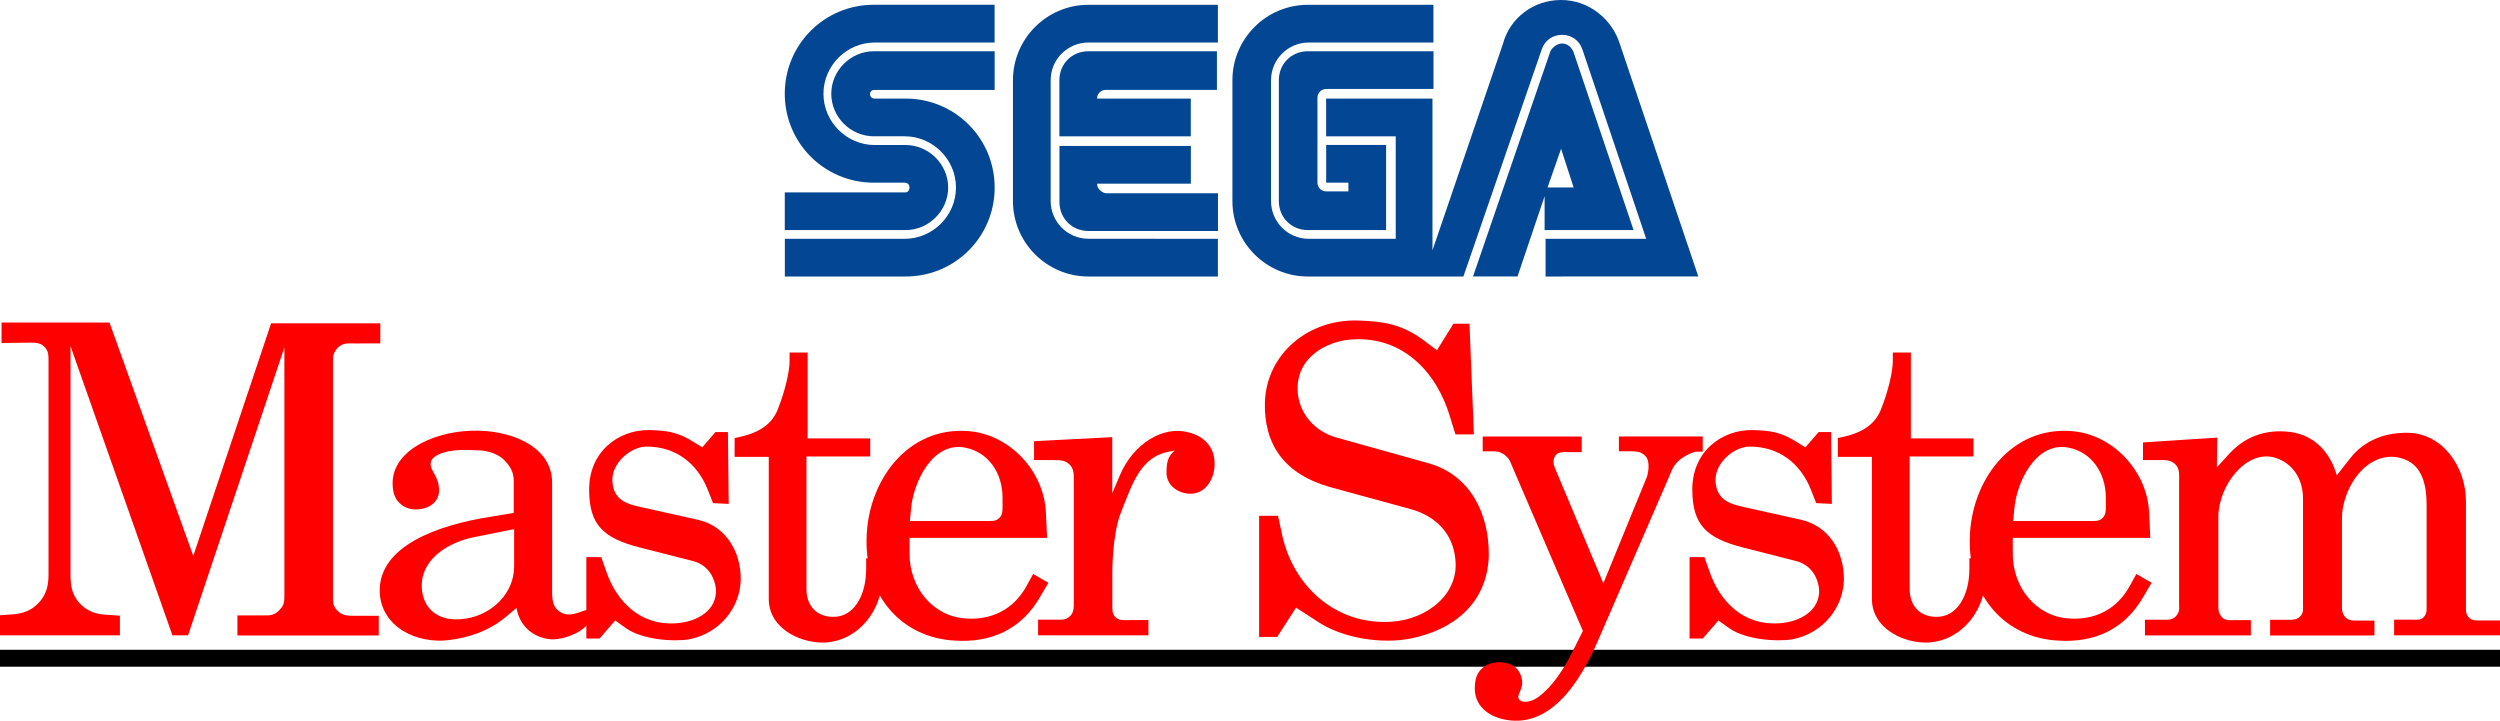 <?xml version="1.0" encoding="utf-8"?>
<!-- Generator: Adobe Illustrator 25.4.1, SVG Export Plug-In . SVG Version: 6.00 Build 0)  -->
<svg version="1.1" id="Layer_1" xmlns="http://www.w3.org/2000/svg" xmlns:xlink="http://www.w3.org/1999/xlink" x="0px" y="0px"
	 viewBox="0 0 3839 1106.8" style="enable-background:new 0 0 3839 1106.8;" xml:space="preserve">
<style type="text/css">
	.st0{fill:#FFFFFF;}
	.st1{fill:#034693;}
	.st2{fill:#FFFFFF;stroke:#3852A1;stroke-width:6.187;stroke-linecap:round;stroke-linejoin:round;stroke-miterlimit:10;}
	.st3{fill:#008ED6;}
	.st4{fill:#FF0000;}
	.st5{fill:url(#SVGID_1_);}
	.st6{fill:url(#SVGID_00000171694551711858109920000010073034641349121676_);}
	.st7{fill:#F4F8F4;}
	.st8{fill:url(#SVGID_00000159451358431317794520000009358573065365151420_);}
	.st9{fill:url(#SVGID_00000168808349997797417980000013360489020709472642_);}
	.st10{fill:url(#SVGID_00000061440123806724732800000000536642604337525663_);}
	.st11{fill:url(#SVGID_00000128486229877587276250000001494620769193083280_);}
	.st12{fill:url(#SVGID_00000057108892604746519350000007242974132963479709_);}
	.st13{fill:url(#SVGID_00000073715932861093151780000013955667554902981532_);}
	.st14{fill:url(#SVGID_00000040544832402242967570000013401786133074845333_);}
	.st15{fill:url(#SVGID_00000111905097437625534600000010608591032042279573_);}
	.st16{fill:url(#SVGID_00000172442137168626441420000012766180015994079631_);}
	.st17{fill:url(#SVGID_00000151523776997941771330000013116842513190172053_);}
	.st18{fill:url(#SVGID_00000125591280672920480560000004717139423320638863_);}
	.st19{fill:url(#SVGID_00000172431978345815224390000014599725426424712883_);}
	.st20{fill:url(#SVGID_00000075130289757892952080000001804727855834141616_);}
	.st21{fill:url(#SVGID_00000098907943740710620380000015394995677074133679_);}
	.st22{fill:url(#SVGID_00000174596831786010964640000017508304955698307976_);}
	.st23{fill:url(#SVGID_00000000186212484710391900000004532357977001398156_);}
	.st24{fill:url(#SVGID_00000015320549900396852120000017458735331940295075_);}
	.st25{fill:url(#SVGID_00000150810278838965652840000001306407367751260831_);}
	.st26{fill:url(#SVGID_00000102519961232528050020000015080723143307029410_);}
	.st27{fill:url(#SVGID_00000043434345116309323130000004509911491176842665_);}
	.st28{fill:url(#SVGID_00000046313244000705620600000002422336597615971490_);}
	.st29{fill:url(#SVGID_00000034792873560845473240000009604250255033015940_);}
	.st30{fill:#DBDCD9;}
	.st31{fill:url(#SVGID_00000129191939021572510820000011749757556589073829_);}
	.st32{fill:url(#SVGID_00000148636770267347177910000014228453844006091948_);}
	.st33{fill:url(#SVGID_00000150077858434530098690000000653208007311994761_);}
	.st34{fill:url(#SVGID_00000138558352720753838310000014328885473517590416_);}
	.st35{fill:url(#SVGID_00000134963156652822103460000004479145693431787957_);}
	.st36{fill:url(#SVGID_00000065796914821484375410000003023665674219819141_);}
	.st37{fill:url(#SVGID_00000071542950822608981480000014187771046109058468_);}
	.st38{fill:url(#SVGID_00000028300509642155533090000011792917977665470336_);}
	.st39{fill:url(#SVGID_00000135684578852203135720000012958669077419464109_);}
	.st40{fill:url(#SVGID_00000054259832446731387980000016519693217478970792_);}
	.st41{fill:url(#SVGID_00000116216168854364833330000013329825011589725622_);}
	.st42{fill:url(#SVGID_00000095305977591657198170000011529585013347784848_);}
	.st43{fill:url(#SVGID_00000183955964791357976810000013149184622189415591_);}
	.st44{fill:url(#SVGID_00000094595810773745040770000016181716422936270983_);}
	.st45{fill:url(#SVGID_00000033350428081080127810000015146733595499625112_);}
	.st46{fill:url(#SVGID_00000021803290881199707850000013617778877398293415_);}
	.st47{fill:url(#SVGID_00000024000933728892132080000010576681164291202202_);}
	.st48{fill:url(#SVGID_00000142860359072033864140000004425272002559460015_);}
	.st49{fill:url(#SVGID_00000161612590797571127950000014865856981914582711_);}
	.st50{fill:url(#SVGID_00000155110605320786016470000014670447210192662146_);}
	.st51{fill:url(#SVGID_00000056389262292319620880000015648037061234721722_);}
	.st52{fill:url(#SVGID_00000120549881439812590480000005395380150750479035_);}
	.st53{fill:url(#SVGID_00000169533872539861477470000007855001947698761358_);}
	.st54{fill:url(#SVGID_00000032625497747420325130000010446273566171191197_);}
	.st55{fill:url(#SVGID_00000078032871667106045380000017532375198153342875_);}
	.st56{fill:url(#SVGID_00000173160588127016140660000004825977243352857755_);}
	.st57{fill:url(#SVGID_00000047031687244148917720000003953130893429622176_);}
	.st58{fill:url(#SVGID_00000089557302991052157160000008167850771520426891_);}
	.st59{fill:url(#SVGID_00000168812466598242516290000017882606000906139575_);}
	.st60{fill:url(#SVGID_00000020369524038550359640000013483236513326551475_);}
	.st61{fill:url(#SVGID_00000070823023981131437770000006180459994682967425_);}
	.st62{fill:url(#SVGID_00000039120870538833558720000003420856391382555281_);}
	.st63{fill:url(#SVGID_00000048495226043383486330000015591686274599613832_);}
	.st64{fill:url(#SVGID_00000090981381631128961240000016789878597687323044_);}
	.st65{fill:url(#SVGID_00000176740949203920753980000010104566287585649829_);}
	.st66{fill:url(#SVGID_00000041284375950241204720000016068576063615200169_);}
	.st67{fill:url(#SVGID_00000171717713303752003180000015699595540823700897_);}
	.st68{fill:url(#SVGID_00000085243663811834450090000002777551046194947241_);}
	.st69{fill:url(#SVGID_00000090978026593085495560000002062728110719463590_);}
	.st70{fill:url(#SVGID_00000005976575520014513210000006969715823161493891_);}
	.st71{fill:url(#SVGID_00000059267479573458234030000010330461195070032796_);}
	.st72{fill:url(#SVGID_00000101819767015974187710000005635202449093348795_);}
	.st73{fill:url(#SVGID_00000182487630165881302960000001948669734069882502_);}
	.st74{fill:url(#SVGID_00000098943935224793599970000005201634399206634395_);}
	.st75{fill:url(#SVGID_00000147214144029290926210000016886049544384679330_);}
	.st76{fill:url(#SVGID_00000052822248355866405070000002194709441134405297_);}
	.st77{fill:url(#SVGID_00000153671271294251933570000003458280841414343826_);}
	.st78{fill:url(#SVGID_00000104680317147401167690000014572765231932672686_);}
	.st79{fill:url(#SVGID_00000062892672132926729830000010082564836527318165_);}
	.st80{fill:url(#SVGID_00000172405926291410897450000005828193406014866581_);}
	.st81{fill:url(#SVGID_00000003801248571226529710000007362145280857860481_);}
	.st82{fill:url(#SVGID_00000118360032453412114960000006490626892556799873_);}
	.st83{fill:url(#SVGID_00000142174018448120280700000010719297370691982518_);}
	.st84{fill:url(#SVGID_00000161633856933547926930000010345921123297748153_);}
	.st85{fill:url(#SVGID_00000126318769630227749270000018134450127945009846_);}
	.st86{fill:url(#SVGID_00000052105302725678855070000010143390418079503293_);}
	.st87{fill:url(#SVGID_00000129908328338543184240000018407882671539622319_);}
	.st88{fill:url(#SVGID_00000086683951889992792560000001889592110966869901_);}
	.st89{fill:url(#SVGID_00000083787546985795383710000017647079251704330378_);}
	.st90{fill:url(#SVGID_00000125562039597785896440000002780028130620710298_);}
	.st91{fill:url(#SVGID_00000078035271688520145550000000509680353304359045_);}
	.st92{fill:url(#SVGID_00000060011520238961685890000007276678723451986333_);}
	.st93{fill:url(#SVGID_00000139979407013844178150000007534167188560804239_);}
	.st94{fill:url(#SVGID_00000021820631170359762770000000273373987956178612_);}
	.st95{fill:url(#SVGID_00000135682794360740615800000008567381390390816701_);}
	.st96{fill:url(#SVGID_00000147927725613234783190000017356665056935331208_);}
	.st97{fill:url(#SVGID_00000047028651419835715760000011666005543467564201_);}
	.st98{fill:url(#SVGID_00000145040920726906316860000012807587349395673515_);}
	.st99{fill:url(#SVGID_00000067200255675902408970000006445145209119272086_);}
	.st100{fill:url(#SVGID_00000137128685819286881270000008965806484985642120_);}
	.st101{fill:url(#SVGID_00000000224523844040328780000002140001912702733190_);}
	.st102{fill:url(#SVGID_00000161605743268762608770000009933309330332217529_);}
	.st103{fill:url(#SVGID_00000111159257511516593350000014254803082856260234_);}
	.st104{fill:url(#SVGID_00000038382982355252878940000008607791055585353915_);}
	.st105{fill:url(#SVGID_00000075842855429556418650000001675763818327191686_);}
	.st106{fill:url(#SVGID_00000177458213306630785500000008322194261297495733_);}
	.st107{fill:url(#SVGID_00000015336782181655589280000005157780202637603244_);}
	.st108{fill:url(#SVGID_00000116913567889864011420000003504407718443695236_);}
	.st109{fill:url(#SVGID_00000176028111005409978310000017393881054093307776_);}
	.st110{fill:url(#SVGID_00000000203647484987040560000012715766708512300931_);}
	.st111{fill:url(#SVGID_00000139265603785512924160000009750474475797793960_);}
	.st112{fill:url(#SVGID_00000062185488278036080020000014846167436096824488_);}
	.st113{fill:url(#SVGID_00000032630054073751840680000002189362984107416501_);}
	.st114{fill:url(#SVGID_00000070834219245261873260000004178995964194763966_);}
	.st115{fill:url(#SVGID_00000047028746350553843670000006434812896172900496_);}
	.st116{fill:url(#SVGID_00000029724040673244588060000015753155607778292134_);}
	.st117{fill:url(#SVGID_00000080180613120699511260000012395464698056902066_);}
	.st118{fill:url(#SVGID_00000003102961207950782330000004661594305054449333_);}
	.st119{fill:url(#SVGID_00000148656773881880629300000010834342086651441320_);}
	.st120{fill:url(#SVGID_00000106110375676142486130000004788442445949265812_);}
	.st121{fill:url(#SVGID_00000069357831672381533850000017147124482792576898_);}
	.st122{fill:url(#SVGID_00000125597005639293592180000003094852434780865471_);}
	.st123{fill:url(#SVGID_00000118397422031437041950000011294548347736158109_);}
	.st124{fill:url(#SVGID_00000047762838204356847330000003474361966337933493_);}
	.st125{fill:url(#SVGID_00000131359236650535854840000009621384992787875492_);}
	.st126{fill:url(#SVGID_00000144309309767460287000000011253767626088098460_);}
	.st127{fill:url(#SVGID_00000182508052895416693360000003751361663352327346_);}
	.st128{fill:url(#SVGID_00000103265131309807795230000003520650996499134892_);}
	.st129{fill:url(#SVGID_00000012432190358048314310000007707681105161914286_);}
	.st130{fill:url(#SVGID_00000179634270605674802220000003752518734485863820_);}
	.st131{fill:url(#SVGID_00000156567385309423774830000007646044754044043178_);}
	.st132{fill:url(#SVGID_00000063617469134223352350000011831193541339761296_);}
	.st133{fill:url(#SVGID_00000026886310682364389370000011003574429039860609_);}
	.st134{fill:url(#SVGID_00000142887924502511426690000003511807898503848121_);}
	.st135{fill:url(#SVGID_00000027568678891557097650000016484342868802962601_);}
	.st136{fill:url(#SVGID_00000126301120107416012490000012971088843644652968_);}
	.st137{fill:url(#SVGID_00000083072321584012699690000008412519214693678980_);}
	.st138{fill:url(#SVGID_00000031166560024827201040000006152687671778630554_);}
	.st139{fill:url(#SVGID_00000044900186341834989590000004515431090344238758_);}
	.st140{fill:url(#SVGID_00000047781490832251343140000004919242544240573853_);}
	.st141{fill:url(#SVGID_00000078034631777772206530000005203279457090106040_);}
	.st142{fill:url(#SVGID_00000161610665252643313920000002195579238431412392_);}
	.st143{fill:url(#SVGID_00000000192013029657939270000017103685558888627113_);}
	.st144{fill:url(#SVGID_00000159438052736763416100000013195204801601670020_);}
	.st145{fill:url(#SVGID_00000119117563672818636940000014593459226258555812_);}
	.st146{fill:url(#SVGID_00000057128918673477042850000013516552987689091767_);}
	.st147{fill:url(#SVGID_00000053509737696208091630000015244414752061640890_);}
	.st148{fill:url(#SVGID_00000090987737190196099630000006358890805061386637_);}
	.st149{fill:url(#SVGID_00000039097515376199327600000008246826238872836738_);}
	.st150{fill:url(#SVGID_00000059291062446239824450000016874535477516425363_);}
	.st151{fill:url(#SVGID_00000152949243463962756080000008333350926441153440_);}
	.st152{fill:url(#SVGID_00000129174873758763741350000003251029019367534475_);}
	.st153{fill:url(#SVGID_00000147220679114646885340000012763819806392871864_);}
	.st154{fill:url(#SVGID_00000080905395885254598820000004530949111088017041_);}
	.st155{fill:url(#SVGID_00000083790172093814202550000002931985930335052973_);}
	.st156{fill:url(#SVGID_00000026876599725604597300000014308515672664746136_);}
	.st157{fill:url(#SVGID_00000008835625596407055840000018365341634189088934_);}
	.st158{fill:url(#SVGID_00000010280956076846939050000003945262281847455667_);}
	.st159{fill:url(#SVGID_00000165216856737854511260000016614165120859967675_);}
	.st160{fill:url(#SVGID_00000139977703340423310470000000822630281206209201_);}
	.st161{fill:url(#SVGID_00000075873705103966293790000006087399048111609010_);}
	.st162{fill:url(#SVGID_00000129902092752350039700000003498369869911154084_);}
	.st163{fill:url(#SVGID_00000014597654626163184210000014316528318048020111_);}
	.st164{fill:url(#SVGID_00000020388217319096204060000015867286930681464210_);}
	.st165{fill:url(#SVGID_00000075844018487848067260000002434108945027351965_);}
	.st166{fill:url(#SVGID_00000137814449093870974490000008555406081407625636_);}
	.st167{fill:url(#SVGID_00000049197123321725093610000015415880319777829530_);}
	.st168{fill:url(#SVGID_00000070079568241191793380000005439158762511623064_);}
	.st169{fill:url(#SVGID_00000098921685662757295290000006662257159927930786_);}
	.st170{fill:url(#SVGID_00000060715308797507784860000016596248345962897543_);}
	.st171{fill:url(#SVGID_00000034786559426618355980000014892938385005536699_);}
	.st172{fill:url(#SVGID_00000080897218916311052110000009280996810448964530_);}
	.st173{fill:url(#SVGID_00000061456124839691155040000007468088362159638966_);}
	.st174{fill:url(#SVGID_00000107581208087204968920000006194281809351912114_);}
	.st175{fill:url(#SVGID_00000179633832160160783790000006751038035428248980_);}
	.st176{fill:url(#SVGID_00000039850753750371448780000009865352403890948015_);}
	.st177{fill:url(#SVGID_00000100359241329581880240000012549880116191582091_);}
	.st178{fill:url(#SVGID_00000052800612507538316870000002803425244872564670_);}
	.st179{fill:url(#SVGID_00000003805191949583016210000010593741136519312271_);}
	.st180{fill:url(#SVGID_00000111172011092405361900000001071096743566860464_);}
	.st181{fill:url(#SVGID_00000011710637995689956400000010102384081100832393_);}
	.st182{fill:url(#SVGID_00000071561226313506966030000009377616628774835076_);}
	.st183{fill:url(#SVGID_00000068662354425605833120000003964494417164518288_);}
	.st184{fill:url(#SVGID_00000138532462516060557420000010719596801821342911_);}
	.st185{fill:url(#SVGID_00000018945345979843283930000010755176456527479716_);}
	.st186{fill:url(#SVGID_00000083061124289163251870000015955172688981216901_);}
	.st187{fill:url(#SVGID_00000006696883255009746140000001489919633011871918_);}
	.st188{fill:url(#SVGID_00000078038590006070717560000001846433433465520015_);}
	.st189{fill:url(#SVGID_00000021801519243946197970000002200824025786103198_);}
	.st190{fill:url(#SVGID_00000154419917122576359030000003577075851305043645_);}
	.st191{fill:url(#SVGID_00000093160503602952639110000007159008314627681432_);}
	.st192{fill:url(#SVGID_00000101104285395758673670000012963569314168523161_);}
	.st193{fill:url(#SVGID_00000044148955826915929990000006034809755849744055_);}
	.st194{fill:url(#SVGID_00000152976245176264667700000003242944427156389007_);}
	.st195{fill:#F6F7F7;}
	.st196{fill:url(#SVGID_00000088833405362148150450000000157583469679666858_);}
	.st197{fill:url(#SVGID_00000021839466243115862700000001357406347780031370_);}
	.st198{fill:url(#SVGID_00000140000884514977160610000013053609606572273850_);}
	.st199{fill:url(#SVGID_00000161609232976538329770000002959805582335066532_);}
	.st200{fill:url(#SVGID_00000054250231362634730360000001463940233353302204_);}
	.st201{fill:url(#SVGID_00000119823699999837650120000008700562050977083533_);}
	.st202{fill:url(#SVGID_00000145780540776166030440000014427696998377181620_);}
	.st203{fill:url(#SVGID_00000142859678951155126700000011756625430421369268_);}
	.st204{fill:url(#SVGID_00000024684621533745096360000001629818448477205415_);}
	.st205{fill:url(#SVGID_00000002356891974483835330000015778405795492921736_);}
	.st206{fill:url(#SVGID_00000137831741998855187470000016179893461492881594_);}
	.st207{fill:url(#SVGID_00000060746862041412473090000000793420439250389378_);}
	.st208{fill:url(#SVGID_00000014607187793577702410000012634880572418977948_);}
	.st209{fill:url(#SVGID_00000021117641570060934530000011426960505778175880_);}
	.st210{fill:#A8988B;}
	.st211{fill:#0C0002;}
</style>
<g>
	<g>
		<g>
			<rect y="997.8" width="3839" height="26"/>
			<g>
				<path class="st4" d="M545.1,527.4c-9.2,0-17.2-1.2-24.6,4.9c-6.2,5.5-9.2,11.7-9.2,19.7v368.9c0,7.4,2.5,12.9,8,17.9
					c7.4,6.8,15.4,6.8,25.3,6.8h37v30.2H364.6V945h45.6c8.6,0,14.8-3.1,20.3-9.9c5.5-5.5,6.2-11.7,6.2-19.7V533.5L288.8,975.6h-24
					l-156.5-444v351c0,16.6,1.8,28.9,12.3,41.9c12.3,14.2,26.5,19.1,45.6,19.7l17.9,1.2v30.2H0v-30.8l17.2-1.2
					c19.1-1.2,32-6.2,44.4-20.3c10.5-12.9,12.9-25.3,12.9-41.9V553.8c0-8,0-13.6-4.9-19.7c-5.5-6.8-12.9-8-21.6-8l-45.6,0.6v-31.4
					h165.7l128.7,358.4l119.5-357.2h167.7v30.8L545.1,527.4L545.1,527.4z"/>
				<path class="st4" d="M844.9,981.7c-27.7-3.1-47.4-21.6-51.7-48.1l-18.5,15.4c-27.7,22.2-57.3,30.2-85,33.9
					c-49.3,6.2-104.1-19.7-106.6-73.3c-2.5-71.5,90.5-103.5,168.8-115.8l37-6.2V739c0-12.9-4.3-21.6-13.6-31.4
					c-10.5-11.7-28.3-15.4-38.2-16l-19.7-0.6c-24-1.2-56.7,5.5-56.1,21.6c0,11.7,12.3,18.5,12.9,39.4c0.6,19.1-16,29.6-33.3,30.2
					c-18.5,1.2-33.9-10.5-37-28.3c-10.5-59.7,61-90.6,118.9-92.4c57.9-2.5,125,22.2,125,79.5v167.5c0,12.9,1.2,24,11.7,30.8
					c18.5,12.9,41.3-8,45.6-1.2C918.9,959.6,873.3,983.6,844.9,981.7z M789.5,812.5l-64.1,12.9c-34.5,7.4-74.5,30.2-77.6,69
					c-2.5,34.5,20.3,63.4,68.4,55.4c38.8-6.2,73.3-38.2,73.3-80.1L789.5,812.5L789.5,812.5z"/>
				<path class="st4" d="M1058.6,981.7c-26.5,4.3-72.7,0-96.7-16.6l-17.2-12.3l-24,27.7h-20.3v-125h22.8l7.4,21
					c16.6,49.3,54.2,83.8,106,80.7c35.1-1.8,64.7-20.9,62.8-52.4c-2.5-22.2-15.4-38.8-37-43.7l-81.9-20.9
					c-54.2-14.2-75.2-34.5-75.8-86.2c-1.2-60.4,45-94.2,92.4-93.6c24,0.6,40.7,2.5,62.2,14.8l19.1,11.7l20.3-23.4h19.1l1.2,110.3
					l-24-1.2l-8-20.3c-16.6-41.9-50.5-67.1-95.5-66.5c-22.8,0.6-53,25.3-51.1,53.6c1.8,28.3,21.6,34.5,44.4,39.4L1071,798
					c42.5,9.2,66.5,47.4,66.5,91.2C1136.8,933.8,1104.8,972.5,1058.6,981.7z"/>
				<path class="st4" d="M1252.6,986.1c-37-4.3-72.1-28.3-72.1-65.9V701.6h-52.4v-29c29.6-5.5,54.8-16,65.9-43.1
					c11.1-27.1,18.5-59.1,18.5-74.5v-13.6h27.7v131.8h96.1v27.7h-97.9v203.8c0,22.8,12.9,41.9,40,42.5c32.6,1.2,51.7-32.6,51.7-73.9
					v-16h24.6l0.6,24C1356,944.9,1308,992.8,1252.6,986.1z"/>
				<path class="st4" d="M1596.8,917.2c-28.3,48.7-73.9,70.2-130.6,66.5c-80.1-4.3-137.4-66.5-135.5-155.9
					c1.2-88.7,62.8-173.7,157.1-165.7c62.2,4.9,115.8,61,118.3,125.7l1.8,38.2h-211.2v24.6c0,51.1,35.1,96.1,86.9,99.2
					c40,2.5,72.7-14.2,92.4-49.3l10.5-19.1l23.4,13.5L1596.8,917.2z M1539.5,764.4c0-38.8-22.2-70.2-57.3-77
					c-50.5-9.9-80.1,54.2-83.2,94.2l-1.8,18.5h122c6.8,0,12.3-0.6,16.6-6.2c3.7-4.3,3.7-9.9,3.7-16L1539.5,764.4L1539.5,764.4z"/>
				<path class="st4" d="M1828.3,758.2c-19.1,0-37-12.9-37-32c0-14.2,1.2-25.3,12.9-34.5l-4.9,1.2c-47.4,6.2-59.8,48.7-77.6,93
					c-13.6,33.3-13.6,89.9-13.6,93.6v49.3c0,7.4-0.6,13.6,4.9,19.1c6.2,5.5,13.6,4.3,22.2,4.3h28.3v23.4h-169.4v-24h34.5
					c7.4,0,12.9-2.5,17.2-8.6c3.1-5.5,3.1-9.9,3.1-16.6V741.6c0-11.7,1.2-22.2-8-29.6c-6.2-5.5-14.2-5.5-24-5.5h-29v-29l120.1-6.2
					v86.2l11.7-27.7c20.9-49.3,67.1-76.4,105.3-65.9c22.8,5.5,39.4,21.6,40,45.6C1866.5,733,1852.4,758.2,1828.3,758.2z"/>
				<path class="st4" d="M2166.4,980.5c-42.5,8.6-104.7,0.6-144.8-27.1l-31.4-20.3l-29,45h-27.7v-186h29l6.8,31.4
					c18.5,80.1,85,136.8,167.6,131.2c55.4-3.7,104.1-43.1,97.9-96.1c-3.7-38.8-29-65.3-67.1-76.4L2044,748.4
					c-73.3-20.3-103.5-67.1-101.6-131.8c3.1-73.3,66.5-126.9,143.5-124.4c38.2,1.2,64.7,5.5,96.7,27.7l24,17.9l25.3-40.7h24.6
					l6.8,170h-28.3l-8-25.9c-20.9-71.5-73.9-123.8-147.8-120.1c-36.3,1.2-78.8,22.2-85.6,62.8c-6.8,40.6,19.7,77.6,59.1,88.1
					l141.1,39.4c63.4,17.9,93,76.4,92.4,141.7C2284.1,925.8,2232.9,967,2166.4,980.5z"/>
				<path class="st4" d="M2604.9,693.6c-5.5,0-20.3,8-24.6,11.7c-11.1,9.2-12.9,16.6-17.9,28.3l-109,251.2
					c-37.6,87.5-88.1,136.1-150.3,118.3c-18.5-5.5-45-21.6-37-59.7c3.7-17.2,19.7-27.1,37.6-26.5c16.6,0.6,29.6,8,33.3,25.9
					c3.1,14.8-8,23.4-4.9,30.2c4.9,8,20.3,4.9,30.8-3.1c30.8-23.4,49.9-65.3,57.3-80.1l10.5-20.9L2321.2,714
					c-2.5-6.8-4.9-11.1-10.5-15.4c-5.5-3.7-9.2-5.5-15.4-5.5h-18.5v-22.8h152.1v24h-19.1c-8.6,0-16.6-1.2-21.6,5.5
					c-3.7,6.2-3.1,12.3-0.6,18.5l74.5,177.4l67.1-163.9c0.6-1.8,6.2-22.8-2.5-31.4c-6.2-6.8-13.6-7.4-21.6-7.4H2486v-22.8h128.7
					v23.4H2604.9z"/>
				<path class="st4" d="M2752.7,981.7c-26.5,4.3-72.7,0-96.7-16.6l-17.2-12.3l-24,27.7h-20.3v-125h22.8l7.4,21
					c16.6,49.3,54.2,83.8,105.9,80.7c35.1-1.8,64.7-20.9,62.8-52.4c-2.5-22.2-15.4-38.8-37-43.7l-81.9-20.9
					c-54.2-14.2-75.1-34.5-75.8-86.2c-1.2-60.4,45-94.2,92.4-93.6c24,0.6,40.7,2.5,62.2,14.8l19.1,11.7l20.3-23.4h19.1l1.2,110.3
					l-24-1.2l-8-20.3c-16.6-41.9-50.5-67.1-95.5-66.5c-22.8,0.6-53,25.3-51.1,53.6s21.6,34.5,44.4,39.4L2765,798
					c42.5,9.2,66.5,47.4,66.5,91.2C2830.9,933.8,2798.9,972.5,2752.7,981.7z"/>
				<path class="st4" d="M2946.6,986.1c-37-4.3-72.1-28.3-72.1-65.9V701.6h-52.3v-29c29.6-5.5,54.8-16,65.9-43.1
					c11.1-27.1,18.5-59.1,18.5-74.5v-13.6h27.7v131.8h96.1v27.7h-97.9v203.8c0,22.8,12.9,41.9,40,42.5c32.6,1.2,51.7-32.6,51.7-73.9
					v-16h24.6l0.6,24C3050.1,944.9,3002.1,992.8,2946.6,986.1z"/>
				<path class="st4" d="M3290.9,917.2c-28.3,48.7-73.9,70.2-130.6,66.5c-80.1-4.3-137.4-66.5-135.5-155.9
					c1.2-88.7,62.8-173.7,157.1-165.7c62.2,4.9,115.8,61,118.3,125.7l1.8,38.2h-211.2v24.6c0,51.1,35.1,96.1,86.9,99.2
					c40,2.5,72.7-14.2,92.4-49.3l10.5-19.1l23.4,13.5L3290.9,917.2z M3233.7,764.4c0-38.8-22.2-70.2-57.3-77
					c-50.5-9.9-80.1,54.2-83.2,94.2l-1.8,18.5h122c6.8,0,12.3-0.6,16.6-6.2c3.7-4.3,3.7-9.9,3.7-16V764.4z"/>
				<path class="st4" d="M3676.4,975.6v-24h28.3c6.8,0,13.6,1.2,17.9-4.9c4.3-4.9,3.7-9.9,3.7-16.6V775.5c0-29.6-6.2-59.8-33.9-70.2
					c-52.4-19.7-96.1,40-96.1,91.2v130c0,8.6-0.6,16,6.2,22.2c4.9,4.3,10.5,4.3,17.2,4.3h26.5v22.8h-160.2v-24h29
					c7.4,0,12.9-0.6,17.2-5.5c5.5-4.9,4.3-11.7,4.3-19.1V765.6c0-29-14.8-54.2-43.1-62.8c-44.4-12.9-86.9,43.1-86.9,91.2v134.9
					c0,6.8,0,12.3,4.3,17.2c4.9,7.4,12.9,6.2,21.6,6.2h24v23.4h-162.6v-24h33.3c7.4,0,12.9-2.5,16.6-8.6c3.7-5.5,2.5-9.9,2.5-16.6
					V741.6c0-11.7,1.8-22.2-6.8-29.6c-7.4-6.2-14.8-5.5-24-5.5h-24.6v-27.1l114-7.4l-0.6,45.6l14.8-16
					c26.5-31.4,59.8-43.1,98.6-38.2c35.7,4.9,60.4,30.2,70.8,66.5l20.9-26.5c19.7-25.3,50.5-39.4,88.1-38.8
					c53,0.6,89.3,51.7,89.3,105.3v163.2c0,5.5,0,9.9,3.7,14.2c4.9,6.2,12.3,5.5,20.3,5.5h28.3v22.8L3676.4,975.6L3676.4,975.6
					L3676.4,975.6z"/>
			</g>
			<g>
				<g>
					<g>
						<path class="st1" d="M1390.7,295.4h-185.6v57.9h185.6c35.6,0,65.3-29.7,65.3-65.3s-29.7-65.3-65.3-65.3h-47.5
							c-43.1,0-78.7-35.6-78.7-78.7s35.6-78.7,78.7-78.7h184.1v-58h-185.6c-75.7,0-136.6,60.9-136.6,136.6s60.9,136.6,136.6,136.6
							h47.5c4.5,0,7.4,3,7.4,7.4C1396.6,292.3,1393.7,295.4,1390.7,295.4z"/>
						<path class="st1" d="M1341.8,138.1h185.6V78.7h-185.6c-35.6,0-65.3,29.7-65.3,65.3s29.7,65.3,65.3,65.3h47.5
							c43.1,0,78.7,35.6,78.7,78.7s-35.6,78.7-78.7,78.7h-184.1v57.9h185.6c75.7,0,136.6-60.9,136.6-136.6s-60.9-136.6-136.6-136.6
							h-47.5c-4.5,0-7.4-3-7.4-7.4C1335.9,141,1338.9,138.1,1341.8,138.1z"/>
					</g>
					<g>
						<path class="st1" d="M2008.3,78.7c-25.2,0-44.5,19.3-44.5,44.5v185.6c0,25.2,19.3,44.5,44.5,44.5h120.2V222.6h-92v57.9h34.1
							v13.4h-34.1c-7.4,0-13.4-5.9-13.4-13.4V150c0-7.4,5.9-13.4,13.4-13.4h164.8V78.7H2008.3z"/>
						<path class="st1" d="M2373.4,353.3h135.1l-92.1-273.1c-3-7.4-8.9-13.4-17.8-13.4c-7.4,0-14.8,5.9-17.8,11.9L2262,424.5h68.3
							l41.6-123.2v52L2373.4,353.3L2373.4,353.3z M2397.2,228.5l19.3,59.4h-40.1L2397.2,228.5z"/>
						<path class="st1" d="M2607.9,424.5L2487.7,68.3C2475.9,29.7,2440.2,0,2397.2,0s-78.7,28.2-89.1,66.8l-108.4,317.6v-233h-163.3
							v57.9h106.9v157.4h-133.6c-32.7,0-57.9-26.7-57.9-57.9V123.2c0-32.7,26.7-57.9,57.9-57.9h191.5V7.4h-192.9
							c-63.8,0-115.8,52-115.8,115.8v185.6c0,63.8,52,115.8,115.8,115.8h238.9l120.3-348.8c4.5-13.4,16.3-22.3,31.2-22.3
							c14.8,0,26.7,8.9,31.2,22.3l98,290.9h-154.5v57.9"/>
					</g>
					<g>
						<path class="st1" d="M1671.3,366.6c-32.7,0-57.9-26.7-57.9-57.9V123.2c0-32.7,26.7-57.9,57.9-57.9h198.9V7.4h-198.9
							c-63.8,0-115.8,52-115.8,115.8v185.6c0,63.8,52,115.8,115.8,115.8h198.9v-57.9L1671.3,366.6L1671.3,366.6z"/>
						<path class="st1" d="M1684.7,282h144v-57.9h-201.8v86.1c0,25.2,19.3,44.5,44.5,44.5h198.9v-57.9h-172.2
							C1690.6,295.4,1684.7,289.4,1684.7,282z"/>
						<path class="st1" d="M1828.6,151.4h-144c0-7.4,5.9-13.4,13.4-13.4h170.7V78.7h-197.4c-25.2,0-44.5,19.3-44.5,44.5v86.1h201.8
							V151.4z"/>
					</g>
				</g>
			</g>
		</g>
	</g>
</g>
</svg>

